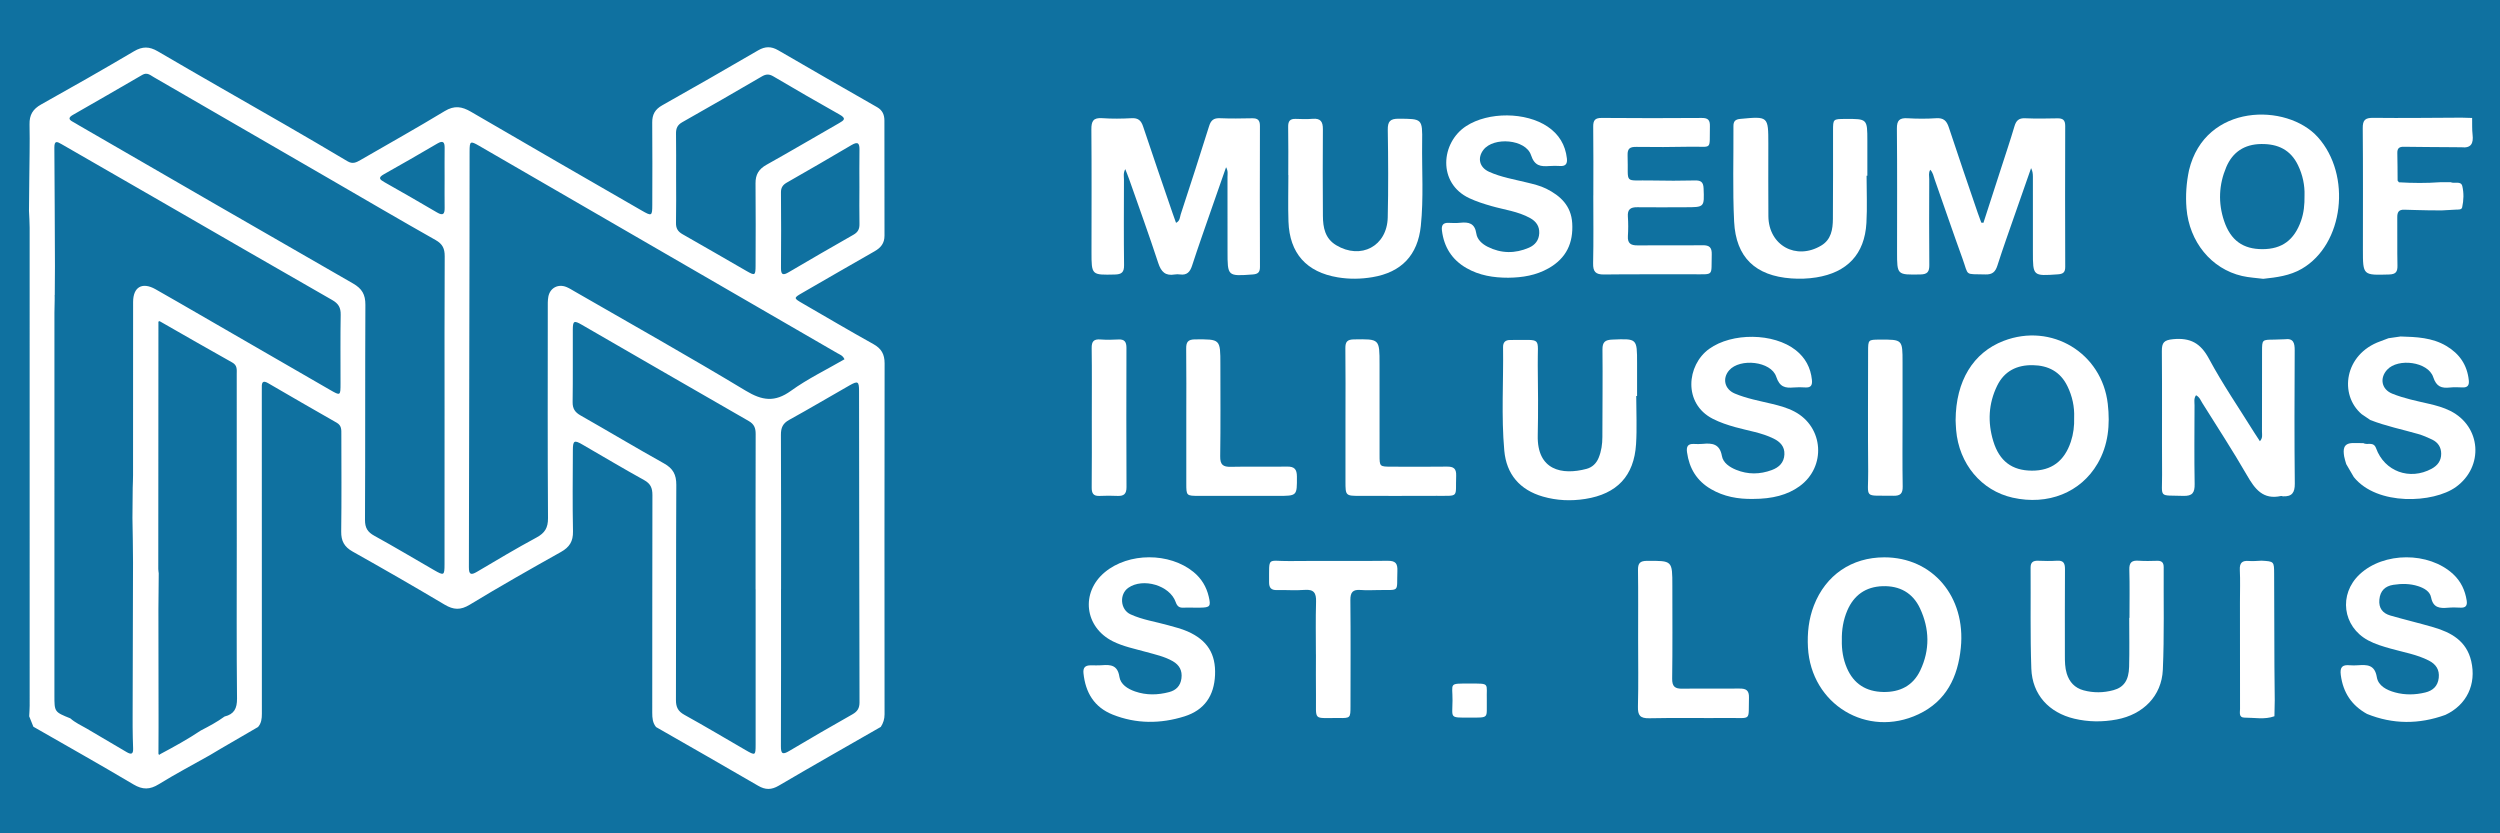 <?xml version="1.0" encoding="utf-8"?>
<!-- Generator: Adobe Illustrator 16.0.0, SVG Export Plug-In . SVG Version: 6.00 Build 0)  -->
<!DOCTYPE svg PUBLIC "-//W3C//DTD SVG 1.1//EN" "http://www.w3.org/Graphics/SVG/1.1/DTD/svg11.dtd">
<svg version="1.1" id="Layer_1" xmlns="http://www.w3.org/2000/svg" xmlns:xlink="http://www.w3.org/1999/xlink" x="0px" y="0px"
	 width="900px" height="300px" viewBox="0 0 900 300" enable-background="new 0 0 900 300" xml:space="preserve">
<rect x="-17" y="-13" fill-rule="evenodd" clip-rule="evenodd" fill="#0F71A0" width="926.969" height="326"/>
<path fill-rule="evenodd" clip-rule="evenodd" fill="#FFFFFF" d="M75.502,271.888c-6.127,3.455-12.357,6.747-18.341,10.434
	c-3.222,1.988-5.803,2.036-9.103,0.073c-11.923-7.082-24.017-13.877-36.047-20.778c-0.5-1.248-1.001-2.5-1.502-3.749
	c0.058-1.278,0.166-2.558,0.167-3.837c0.008-57.343,0.008-114.686-0.006-172.03c0-2.028-0.156-4.056-0.238-6.084
	c0.034-3.639,0.068-7.277,0.103-10.916c0.05-6.74,0.239-13.482,0.094-20.216c-0.075-3.428,1.199-5.524,4.183-7.188
	c11.208-6.255,22.363-12.607,33.412-19.136c3.078-1.818,5.534-1.772,8.587,0.015c15.137,8.856,30.379,17.532,45.585,26.271
	c7.581,4.421,15.197,8.787,22.718,13.31c1.875,1.127,3.202,0.389,4.71-0.483c10.103-5.845,20.296-11.54,30.274-17.588
	c3.476-2.106,6.173-1.67,9.456,0.247c20.432,11.932,40.947,23.724,61.443,35.548c3.656,2.11,3.816,2.016,3.824-2.11
	c0.019-9.854,0.074-19.71-0.022-29.564c-0.028-2.907,1.035-4.76,3.59-6.198c11.57-6.515,23.09-13.119,34.563-19.8
	c2.521-1.467,4.698-1.473,7.195-0.022c11.845,6.889,23.734,13.701,35.63,20.502c1.915,1.096,2.609,2.731,2.61,4.795
	c0.008,13.818-0.012,27.637,0.031,41.456c0.009,2.698-1.314,4.331-3.551,5.605c-8.652,4.924-17.263,9.923-25.888,14.895
	c-3.373,1.946-3.375,1.951,0.091,3.955c8.435,4.875,16.822,9.833,25.335,14.563c2.888,1.604,4.056,3.646,4.051,6.938
	c-0.07,42.12-0.053,84.241-0.018,126.36c0.002,1.7-0.463,3.146-1.353,4.523c-12.255,7.033-24.548,13.998-36.733,21.152
	c-2.657,1.561-4.805,1.561-7.428,0.028c-12.205-7.113-24.489-14.096-36.746-21.126c-1.23-1.504-1.375-3.249-1.373-5.131
	c0.034-26.131-0.009-52.259,0.062-78.389c0.007-2.524-0.658-4.099-2.983-5.384c-7.494-4.138-14.842-8.54-22.258-12.821
	c-2.912-1.682-3.388-1.422-3.401,2.058c-0.041,9.745-0.151,19.494,0.047,29.237c0.073,3.593-1.272,5.688-4.344,7.408
	c-11.019,6.175-22.015,12.408-32.805,18.965c-3.36,2.047-5.864,1.891-9.081-0.022c-10.946-6.512-21.988-12.86-33.094-19.096
	c-2.998-1.685-4.163-3.787-4.117-7.209c0.159-11.67,0.062-23.343,0.051-35.017c-0.002-1.59,0.137-3.137-1.662-4.157
	c-8.285-4.702-16.521-9.491-24.757-14.276c-1.801-1.046-2.264-0.265-2.211,1.441c0.02,0.642-0.006,1.284-0.006,1.927
	c0,38.555-0.009,77.107,0.026,115.659c0.001,1.782-0.172,3.406-1.379,4.788c-4.508,2.62-9.015,5.243-13.523,7.865
	C78.079,270.347,76.791,271.116,75.502,271.888z M57.042,271.342c0.134,0.568,0.399,0.4,0.684,0.121
	c4.964-2.649,9.895-5.354,14.576-8.488c2.943-1.519,5.867-3.065,8.543-5.03c3.437-0.831,4.521-2.896,4.484-6.494
	c-0.191-18.395-0.091-36.789-0.093-55.186c-0.001-20.533,0.002-41.065-0.012-61.6c0-1.559,0.272-3.114-1.583-4.151
	c-8.58-4.795-17.093-9.709-25.63-14.582c-0.62-0.412-1.086-0.519-0.978,0.497c-0.019,29.461-0.04,58.924-0.051,88.386
	c0,0.532,0.105,1.064,0.162,1.597c-0.039,4.291-0.077,8.588-0.115,12.88c0.018,12.853,0.034,25.704,0.051,38.552
	c0,1.287,0,2.575,0,3.864C57.068,264.917,57.055,268.131,57.042,271.342z M31.179,262.264c4.783,2.815,9.579,5.605,14.343,8.448
	c1.67,0.996,2.507,0.884,2.397-1.332c-0.127-2.557-0.121-5.118-0.172-7.678c0-1.284-0.001-2.567-0.001-3.849
	c0.051-18.453,0.122-36.907,0.142-55.36c0.006-5.334-0.136-10.664-0.21-15.996c0.033-3.653,0.065-7.306,0.098-10.96
	c0.042-1.495,0.119-2.997,0.119-4.493c0.008-20.775-0.012-41.554,0.021-62.331c0.009-5.423,3.285-7.268,8.031-4.61
	c2.709,1.517,5.397,3.07,8.085,4.623c18.26,10.545,36.516,21.098,54.779,31.637c3.75,2.164,3.773,2.143,3.778-2.314
	c0.009-8.246-0.09-16.494,0.057-24.739c0.045-2.564-0.792-4.01-3.048-5.299C99.153,96.33,78.785,84.515,58.385,72.752
	c-12.054-6.949-24.131-13.86-36.176-20.829c-1.604-0.928-2.662-1.486-2.64,1.211c0.112,14.241,0.149,28.482,0.211,42.724
	c-0.021,3.437-0.043,6.871-0.065,10.309c-0.066,0.195-0.075,0.39-0.026,0.589c-0.001,0.436-0.003,0.874-0.005,1.311
	c-0.031,1.498-0.089,2.995-0.089,4.493c-0.006,45.94-0.006,91.876-0.007,137.816c0,5.922,0,5.922,5.746,8.242
	C27.073,260.169,29.189,261.117,31.179,262.264z M304.017,129.335c-0.599-1.37-1.682-1.68-2.571-2.194
	c-42.975-24.888-85.955-49.763-128.937-74.638c-3.2-1.853-3.449-1.729-3.46,2.017c-0.03,10.172-0.011,20.344-0.027,30.517
	c-0.063,39.723-0.12,79.448-0.224,119.172c-0.007,2.64,0.739,2.925,2.923,1.631c7.09-4.201,14.175-8.426,21.425-12.338
	c3.011-1.625,4.156-3.496,4.133-7c-0.164-25.163-0.09-50.327-0.08-75.49c0-1.389-0.054-2.807,0.193-4.16
	c0.589-3.22,3.535-4.763,6.57-3.507c0.984,0.408,1.896,0.989,2.823,1.524c20.583,11.87,41.31,23.5,61.649,35.773
	c5.948,3.588,10.46,4.27,16.3,0.057C290.76,136.354,297.558,133.079,304.017,129.335z M160.039,147.536
	c0-18.42-0.049-36.841,0.053-55.258c0.015-2.77-0.755-4.437-3.284-5.865c-12.769-7.208-25.416-14.632-38.106-21.981
	C97.583,52.205,76.467,39.971,55.335,27.763c-1.231-0.71-2.37-1.821-4.094-0.813c-8.319,4.854-16.681,9.639-25.036,14.432
	c-1.418,0.814-1.693,1.563-0.056,2.425c0.756,0.4,1.475,0.871,2.216,1.297c32.901,19.009,65.779,38.057,98.743,56.956
	c3.219,1.845,4.448,3.986,4.43,7.659c-0.125,25.808-0.012,51.616-0.14,77.423c-0.014,2.893,0.94,4.411,3.395,5.756
	c7.219,3.973,14.294,8.207,21.436,12.321c3.619,2.085,3.8,1.996,3.803-2.104C160.046,184.588,160.038,166.063,160.039,147.536z
	 M272.029,212.165c-0.008,0-0.015,0-0.023,0c0-18.639-0.021-37.277,0.031-55.911c0.006-2.12-0.499-3.541-2.498-4.686
	c-20.063-11.498-40.066-23.1-60.094-34.657c-2.82-1.629-3.221-1.42-3.236,1.821c-0.04,8.674,0.059,17.353-0.065,26.026
	c-0.032,2.361,0.853,3.662,2.855,4.799c10.054,5.709,19.973,11.658,30.069,17.291c3.226,1.799,4.421,4.033,4.402,7.707
	c-0.131,25.812-0.043,51.625-0.13,77.438c-0.009,2.556,0.741,4.071,3.034,5.339c7.397,4.097,14.663,8.428,21.981,12.666
	c3.563,2.062,3.667,2.019,3.669-1.93C272.036,249.436,272.029,230.798,272.029,212.165z M281.184,212.102c-0.005,0-0.01,0-0.016,0
	c0,18.843,0.038,37.686-0.042,56.529c-0.011,2.791,0.625,3.131,2.994,1.719c7.536-4.489,15.137-8.879,22.772-13.201
	c1.79-1.016,2.54-2.21,2.534-4.317c-0.095-37.369-0.116-74.739-0.167-112.106c-0.005-3.437-0.415-3.693-3.41-1.993
	c-7.259,4.125-14.432,8.403-21.745,12.426c-2.311,1.269-2.984,2.842-2.973,5.371C281.227,175.054,281.184,193.577,281.184,212.102z
	 M243.398,63.855c0,5.458,0.073,10.916-0.039,16.372c-0.041,1.968,0.657,3.13,2.354,4.091c7.728,4.37,15.389,8.858,23.09,13.276
	c2.993,1.719,3.196,1.59,3.206-2.045c0.025-9.846,0.086-19.691-0.02-29.536c-0.034-3.16,1.172-5.14,3.933-6.684
	c8.776-4.902,17.433-10.02,26.161-15.008c1.754-1.002,2.697-1.659,0.199-3.059c-8.021-4.5-15.976-9.119-23.902-13.786
	c-1.5-0.883-2.635-0.822-4.101,0.033c-9.517,5.552-19.058,11.063-28.654,16.477c-1.768,0.996-2.293,2.237-2.261,4.136
	C243.449,53.365,243.394,58.61,243.398,63.855z M309.387,67.51c0-4.489-0.055-8.979,0.022-13.465
	c0.04-2.334-0.414-3.274-2.857-1.829c-7.72,4.568-15.489,9.056-23.279,13.505c-1.459,0.834-2.141,1.805-2.127,3.542
	c0.071,9.083,0.083,18.168,0.007,27.251c-0.022,2.621,0.902,2.583,2.79,1.477c7.738-4.538,15.49-9.058,23.295-13.48
	c1.626-0.922,2.207-2.054,2.171-3.856C309.322,76.273,309.382,71.892,309.387,67.51z M160.056,64.173
	c0-3.642-0.037-7.286,0.013-10.927c0.03-2.141-0.613-2.749-2.621-1.573c-6.378,3.73-12.769,7.442-19.22,11.042
	c-2.276,1.271-1.51,1.919,0.175,2.872c6.336,3.588,12.659,7.201,18.931,10.898c2.25,1.326,2.772,0.496,2.738-1.705
	C160.017,71.246,160.058,67.709,160.056,64.173z"/>
<path fill-rule="evenodd" clip-rule="evenodd" fill="#FFFFFF" d="M441.386,60.197c-1.838,5.257-3.564,10.16-5.265,15.069
	c-2.348,6.776-4.751,13.534-6.966,20.354c-0.737,2.27-1.836,3.514-4.327,3.182c-0.631-0.086-1.299-0.1-1.923,0.008
	c-3.366,0.579-4.898-0.951-5.94-4.134c-3.296-10.067-6.916-20.026-10.42-30.026c-0.41-1.175-0.887-2.327-1.441-3.766
	c-0.787,1.442-0.475,2.618-0.478,3.735c-0.03,10.281-0.09,20.563,0.038,30.844c0.031,2.566-0.889,3.311-3.33,3.364
	c-8.393,0.191-8.394,0.26-8.392-8.204c0.004-14.672,0.081-29.347-0.045-44.018c-0.026-2.986,0.691-4.294,3.906-4.065
	c3.516,0.253,7.072,0.198,10.597,0.01c2.37-0.126,3.41,0.853,4.124,2.999c3.445,10.358,7.013,20.675,10.543,31.005
	c0.41,1.2,0.85,2.39,1.303,3.667c1.47-0.697,1.358-2.04,1.687-3.049c3.467-10.578,6.907-21.165,10.225-31.791
	c0.655-2.1,1.663-2.914,3.87-2.825c3.851,0.158,7.711,0.112,11.563,0.024c2.017-0.048,2.867,0.611,2.86,2.753
	c-0.052,16.922-0.047,33.843,0.009,50.765c0.007,1.945-0.744,2.572-2.611,2.707c-9.065,0.661-9.063,0.702-9.062-8.417
	c0.001-8.89,0.014-17.779-0.013-26.668C441.894,62.704,442.182,61.636,441.386,60.197z"/>
<path fill-rule="evenodd" clip-rule="evenodd" fill="#FFFFFF" d="M714.039,80.203c2.066-6.383,4.136-12.764,6.196-19.149
	c1.674-5.193,3.425-10.366,4.972-15.597c0.612-2.078,1.59-2.978,3.838-2.882c3.847,0.166,7.707,0.114,11.561,0.027
	c1.997-0.044,2.877,0.574,2.869,2.736c-0.059,16.918-0.053,33.836,0.006,50.754c0.008,1.985-0.802,2.539-2.631,2.668
	c-9.007,0.635-9.004,0.673-9.003-8.145c0-8.995,0.006-17.988-0.005-26.983c-0.001-1.009-0.084-2.02-0.651-3.108
	c-1.894,5.416-3.799,10.824-5.681,16.243c-2.172,6.267-4.424,12.512-6.444,18.83c-0.732,2.296-1.823,3.271-4.306,3.201
	c-7.692-0.224-5.922,0.759-8.268-5.716c-3.424-9.455-6.665-18.976-10.005-28.462c-0.417-1.174-0.589-2.476-1.595-3.503
	c-0.705,1.135-0.36,2.313-0.364,3.415c-0.032,10.28-0.077,20.561,0.024,30.839c0.024,2.419-0.633,3.39-3.211,3.435
	c-8.403,0.146-8.402,0.238-8.4-8.158c0.002-14.777,0.082-29.553-0.06-44.33c-0.03-3.028,0.98-3.92,3.855-3.748
	c3.415,0.202,6.864,0.224,10.274-0.01c2.648-0.184,3.779,0.894,4.568,3.301c3.369,10.266,6.907,20.479,10.387,30.708
	c0.411,1.203,0.867,2.389,1.299,3.582C713.523,80.168,713.781,80.186,714.039,80.203z"/>
<path fill-rule="evenodd" clip-rule="evenodd" fill="#FFFFFF" d="M822.488,122.137c3.2-0.443,3.616,1.369,3.603,4.025
	c-0.08,15.959-0.134,31.922,0.038,47.884c0.035,3.349-1.035,4.785-4.307,4.629c-0.21-0.044-0.437-0.16-0.627-0.122
	c-6.512,1.461-9.438-2.511-12.29-7.463c-5.079-8.807-10.646-17.334-16.039-25.956c-0.604-0.965-0.98-2.143-2.288-2.85
	c-0.856,1.139-0.54,2.446-0.544,3.641c-0.031,9.426-0.124,18.852,0.041,28.275c0.055,3.125-0.749,4.429-4.119,4.319
	c-9.052-0.299-7.554,0.99-7.604-7.74c-0.088-14.778,0.049-29.562-0.082-44.339c-0.027-3.096,0.748-4.024,4.061-4.333
	c6.188-0.581,9.876,1.401,12.899,7.043c4.896,9.135,10.802,17.73,16.285,26.548c0.614,0.989,1.271,1.952,2.047,3.142
	c1.101-1.173,0.748-2.385,0.752-3.45c0.032-9.639,0.012-19.279,0.024-28.918c0.004-4.187,0.023-4.178,4.299-4.208
	C819.92,122.254,821.205,122.179,822.488,122.137z"/>
<path fill-rule="evenodd" clip-rule="evenodd" fill="#FFFFFF" d="M788.05,61.256c5.817-24.134,35.274-24.263,46.387-11.866
	c12.206,13.619,9.393,38.574-5.804,47.383c-4.307,2.497-9.064,3.09-13.865,3.601c-2.545-0.33-5.141-0.449-7.631-1.026
	c-11.086-2.565-19.01-12.308-19.997-24.358C786.762,70.364,787.088,65.791,788.05,61.256z M829.627,70.375
	c0.124-3.631-0.637-7.35-2.342-10.892c-2.691-5.599-7.298-7.722-13.286-7.635c-6.008,0.084-10.247,2.89-12.544,8.303
	c-2.678,6.314-2.979,12.882-0.773,19.417c2.36,6.983,6.835,10.155,13.857,10.128c6.992-0.025,11.383-3.271,13.834-10.204
	C829.384,76.631,829.676,73.668,829.627,70.375z"/>
<path fill-rule="evenodd" clip-rule="evenodd" fill="#FFFFFF" d="M704.021,151.287c0.07-14.206,6.354-24.359,17.264-28.563
	c17.257-6.649,35.42,4.326,37.518,22.689c0.856,7.503,0.209,14.8-3.668,21.467c-6.074,10.443-17.87,15.129-30.568,12.284
	c-11.286-2.526-19.347-12.171-20.364-24.383C704.087,153.395,704.057,152,704.021,151.287z M746.693,150.282
	c0.151-3.843-0.656-7.656-2.441-11.298c-2.553-5.212-6.894-7.428-12.451-7.524c-5.713-0.098-10.258,2.131-12.832,7.414
	c-3.139,6.441-3.458,13.188-1.374,19.988c2.192,7.166,6.757,10.539,13.878,10.575c7.053,0.032,11.7-3.412,14.032-10.429
	C746.422,156.238,746.79,153.385,746.693,150.282z"/>
<path fill-rule="evenodd" clip-rule="evenodd" fill="#FFFFFF" d="M678.334,200.641c17.411-0.02,29.401,14.172,27.566,32.541
	c-1.059,10.58-5.236,19.229-15.258,23.957c-18.461,8.712-38.668-3.58-39.778-24.055c-0.282-5.188,0.263-10.253,2.153-15.131
	C657.265,207.028,666.592,200.653,678.334,200.641z M663.064,230.444c-0.083,3.471,0.445,6.838,1.815,10.035
	c2.46,5.734,6.923,8.509,13.084,8.636c5.994,0.117,10.706-2.241,13.327-7.741c3.521-7.397,3.362-14.964-0.076-22.344
	c-2.625-5.629-7.374-8.205-13.494-8.003c-6.025,0.2-10.313,3.201-12.695,8.764C663.576,223.183,662.988,226.763,663.064,230.444z"/>
<path fill-rule="evenodd" clip-rule="evenodd" fill="#FFFFFF" d="M852.144,257.026c-5.56-3.064-8.643-7.714-9.462-14.051
	c-0.365-2.819,0.578-3.739,3.228-3.481c0.956,0.089,1.931,0.062,2.892,0.001c3.312-0.219,6.108-0.283,6.855,4.28
	c0.512,3.126,3.57,4.684,6.589,5.5c3.585,0.97,7.228,0.892,10.819,0.026c2.729-0.654,4.538-2.259,4.879-5.253
	c0.335-2.973-1.02-4.938-3.539-6.232c-4.333-2.224-9.133-3.001-13.759-4.312c-2.788-0.789-5.56-1.595-8.124-2.974
	c-9.21-4.951-10.701-16.588-3.054-23.769c8.671-8.137,24.891-8.192,33.659-0.083c2.773,2.566,4.314,5.809,4.883,9.535
	c0.267,1.747-0.326,2.642-2.219,2.541c-1.494-0.074-3.01-0.11-4.497,0.022c-2.983,0.273-5.365,0.069-6.101-3.706
	c-0.428-2.196-2.534-3.36-4.656-4.051c-2.916-0.948-5.914-0.95-8.902-0.492c-2.995,0.46-4.765,2.148-5.064,5.307
	c-0.295,3.103,1.188,4.953,3.971,5.757c5.14,1.486,10.353,2.716,15.486,4.214c6.439,1.882,11.922,4.949,13.606,12.181
	c1.952,8.365-1.632,15.805-9.305,19.374C870.891,260.784,861.495,260.801,852.144,257.026z"/>
<path fill-rule="evenodd" clip-rule="evenodd" fill="#FFFFFF" d="M429.509,218.748c-1.178,0-2.358-0.044-3.534,0.011
	c-1.501,0.07-2.213-0.547-2.736-2.036c-2.1-5.985-11.756-8.816-17.048-5.112c-3.307,2.313-2.912,7.84,0.785,9.544
	c4.303,1.987,9.021,2.645,13.546,3.926c2.364,0.667,4.785,1.252,7.019,2.236c7.136,3.153,10.19,8.133,9.876,15.658
	c-0.313,7.474-3.804,12.659-11.032,14.928c-8.583,2.696-17.321,2.742-25.814-0.645c-6.66-2.656-9.802-7.926-10.517-14.886
	c-0.203-1.963,0.566-2.822,2.447-2.847c1.392-0.019,2.792,0.066,4.175-0.045c3.213-0.264,5.678-0.01,6.309,4.159
	c0.413,2.742,2.952,4.348,5.609,5.278c4.081,1.422,8.221,1.321,12.334,0.226c2.481-0.664,4.042-2.236,4.393-4.93
	c0.366-2.813-0.751-4.81-3.101-6.166c-3.004-1.73-6.381-2.435-9.678-3.358c-4.014-1.122-8.126-1.923-11.903-3.805
	c-10.215-5.096-11.686-17.572-2.915-24.881c8.575-7.144,23.297-7.174,31.961-0.07c2.835,2.327,4.63,5.294,5.462,8.852
	c0.816,3.497,0.487,3.918-3.069,3.971c-0.856,0.014-1.712,0.002-2.571,0.002C429.509,218.755,429.509,218.751,429.509,218.748z"/>
<path fill-rule="evenodd" clip-rule="evenodd" fill="#FFFFFF" d="M542.996,99.982c-5.31,0.01-10.457-0.8-15.135-3.513
	c-5.178-3-8.025-7.538-8.759-13.456c-0.229-1.859,0.342-2.875,2.379-2.785c1.39,0.062,2.794,0.116,4.173-0.032
	c3.08-0.332,5.286,0.146,5.83,3.908c0.31,2.127,2.069,3.728,4.064,4.731c4.895,2.467,9.896,2.501,14.882,0.332
	c2.202-0.958,3.585-2.678,3.699-5.203c0.109-2.527-1.119-4.257-3.266-5.45c-4.38-2.434-9.345-3.001-14.056-4.362
	c-2.68-0.775-5.309-1.609-7.842-2.796c-11.521-5.391-10.27-20.032-1.133-25.966c8.008-5.195,21.448-5.121,29.346,0.218
	c4.043,2.734,6.353,6.543,6.904,11.42c0.215,1.886-0.412,2.854-2.436,2.734c-1.279-0.076-2.573-0.076-3.852,0.013
	c-3.129,0.216-5.326,0.032-6.63-3.933c-1.879-5.71-13.457-6.689-17.134-1.886c-2.248,2.933-1.447,6.322,2.059,7.903
	c4.314,1.947,8.998,2.713,13.565,3.839c2.393,0.591,4.788,1.134,7.014,2.242c5.16,2.577,8.947,6.185,9.327,12.367
	c0.441,7.137-2.086,12.638-8.494,16.269C552.959,99.149,548.085,99.919,542.996,99.982z"/>
<path fill-rule="evenodd" clip-rule="evenodd" fill="#FFFFFF" d="M573.6,70.339c0-8.245,0.066-16.491-0.042-24.733
	c-0.031-2.343,0.687-3.173,3.108-3.152c11.99,0.104,23.981,0.095,35.972,0.01c2.262-0.017,2.982,0.761,2.928,2.968
	c-0.217,8.97,1.141,7.23-7.147,7.387c-6.421,0.121-12.846,0.164-19.27,0.062c-2.282-0.037-3.304,0.491-3.214,3.002
	c0.382,10.824-1.776,8.833,8.813,9.091c5.136,0.126,10.278,0.102,15.417-0.013c2.126-0.047,3.037,0.538,3.129,2.831
	c0.267,6.816,0.352,6.809-6.535,6.813c-5.782,0.003-11.566,0.077-17.348-0.005c-2.416-0.034-3.556,0.777-3.376,3.35
	c0.166,2.343,0.154,4.715,0.008,7.062c-0.158,2.592,1.05,3.345,3.444,3.323c7.816-0.07,15.634,0.054,23.448-0.051
	c2.507-0.033,3.368,0.828,3.294,3.346c-0.248,8.016,1.061,7.064-6.926,7.113c-10.597,0.063-21.199-0.079-31.794,0.073
	c-3.112,0.046-4.05-1.009-3.986-4.064c0.184-8.134,0.063-16.274,0.063-24.411C573.59,70.339,573.595,70.339,573.6,70.339z"/>
<path fill-rule="evenodd" clip-rule="evenodd" fill="#FFFFFF" d="M631.034,179.616c-5.338,0.084-10.438-0.819-15.114-3.552
	c-5.083-2.974-7.786-7.449-8.586-13.223c-0.278-2.005,0.217-3.119,2.434-3.02c1.067,0.049,2.149,0.078,3.21-0.027
	c3.453-0.35,6.138,0.01,6.909,4.355c0.438,2.469,2.729,4.007,5.108,4.979c4.267,1.743,8.563,1.678,12.846,0.094
	c2.596-0.959,4.403-2.668,4.544-5.613c0.141-2.845-1.511-4.551-3.89-5.723c-4.369-2.154-9.188-2.816-13.813-4.119
	c-2.788-0.785-5.513-1.682-8.103-3.012c-10.711-5.494-9.367-19.312-1.304-25.138c8.239-5.952,23.255-5.821,31.192,0.437
	c3.43,2.705,5.37,6.287,5.824,10.687c0.197,1.897-0.318,2.866-2.378,2.737c-1.384-0.088-2.79-0.108-4.173,0.012
	c-3.102,0.272-5.067-0.145-6.305-3.889c-1.834-5.552-13.062-6.763-16.953-2.273c-2.524,2.912-1.636,6.806,2.064,8.355
	c4.257,1.783,8.811,2.617,13.282,3.688c2.814,0.676,5.598,1.429,8.177,2.788c10.56,5.558,11.507,19.934,1.781,26.926
	C643.514,178.157,638.127,179.613,631.034,179.616z"/>
<path fill-rule="evenodd" clip-rule="evenodd" fill="#FFFFFF" d="M463.776,63.037c0-5.783,0.071-11.567-0.037-17.348
	c-0.038-2.047,0.632-2.968,2.721-2.89c2.03,0.075,4.078,0.14,6.101-0.028c2.876-0.238,3.703,1.063,3.679,3.773
	c-0.086,10.389-0.06,20.777,0.007,31.165c0.028,4.183,0.744,8.142,4.79,10.57c8.87,5.325,18.316,0.35,18.55-10.018
	c0.238-10.49,0.179-20.99,0.013-31.483c-0.05-3.086,0.868-4.066,3.967-4.043c8.432,0.061,8.525-0.063,8.408,8.446
	c-0.133,10.058,0.567,20.127-0.48,30.17c-1.097,10.498-6.956,16.675-17.419,18.431c-4.157,0.697-8.291,0.76-12.457,0.068
	c-11.284-1.873-17.381-8.636-17.771-20.107c-0.191-5.564-0.034-11.137-0.034-16.706C463.8,63.037,463.788,63.037,463.776,63.037z"/>
<path fill-rule="evenodd" clip-rule="evenodd" fill="#FFFFFF" d="M589.046,142.56c0,5.778,0.299,11.574-0.064,17.331
	c-0.719,11.474-6.88,17.926-18.271,19.726c-5.151,0.816-10.268,0.595-15.267-0.848c-8.306-2.399-13.133-8.017-13.9-16.569
	c-1.111-12.386-0.262-24.824-0.44-37.238c-0.024-1.719,0.818-2.577,2.545-2.563c0.104,0.001,0.214-0.009,0.321-0.008
	c11.509,0.112,9.493-1.475,9.624,8.987c0.102,8.458,0.185,16.922-0.005,25.376c-0.282,12.546,8.724,14.395,17.554,12.041
	c2.055-0.547,3.524-1.933,4.364-3.963c0.999-2.419,1.347-4.928,1.351-7.527c0.01-10.496,0.143-20.989,0.033-31.483
	c-0.027-2.708,0.982-3.463,3.512-3.567c8.95-0.374,8.946-0.447,8.946,8.419c-0.002,3.962,0,7.923,0,11.887
	C589.245,142.56,589.145,142.56,589.046,142.56z"/>
<path fill-rule="evenodd" clip-rule="evenodd" fill="#FFFFFF" d="M671.969,63.265c0,5.675,0.269,11.364-0.059,17.02
	c-0.646,11.229-6.92,17.814-18.068,19.589c-2.985,0.478-5.977,0.572-8.965,0.359c-12.905-0.925-19.958-7.545-20.593-20.456
	c-0.565-11.435-0.18-22.917-0.249-34.376c-0.01-1.735,0.673-2.428,2.432-2.595c10.133-0.957,10.127-0.99,10.131,9.019
	c0,8.676-0.049,17.354,0.022,26.03c0.095,10.484,9.994,15.964,19.034,10.537c3.583-2.147,4.156-5.833,4.188-9.541
	c0.094-10.606,0.042-21.212,0.054-31.816c0.005-4.187,0.014-4.187,4.319-4.215c8.03-0.055,8.03-0.055,8.032,7.913
	c0,4.178,0,8.356,0,12.534C672.151,63.265,672.059,63.265,671.969,63.265z"/>
<path fill-rule="evenodd" clip-rule="evenodd" fill="#FFFFFF" d="M766.612,222.438c0-5.782,0.116-11.567-0.055-17.341
	c-0.077-2.597,0.874-3.417,3.335-3.242c2.238,0.159,4.498,0.096,6.742,0.033c1.661-0.046,2.305,0.714,2.295,2.308
	c-0.075,12.312,0.235,24.641-0.308,36.927c-0.419,9.421-7.069,16.085-16.557,17.882c-5.099,0.964-10.214,0.932-15.297-0.271
	c-9.16-2.171-15.16-8.668-15.491-18.063c-0.423-12.082-0.168-24.189-0.262-36.288c-0.016-2.024,0.949-2.579,2.771-2.51
	c2.244,0.084,4.503,0.134,6.743-0.016c2.342-0.153,2.879,0.925,2.863,3.044c-0.074,10.389-0.029,20.775-0.032,31.16
	c0,2.146,0.024,4.278,0.653,6.361c0.94,3.109,2.902,5.229,6.044,6.088c3.587,0.978,7.235,0.924,10.796-0.054
	c3.734-1.021,5.498-3.558,5.629-8.354c0.163-5.882,0.037-11.773,0.037-17.663C766.551,222.438,766.582,222.438,766.612,222.438z"/>
<path fill-rule="evenodd" clip-rule="evenodd" fill="#FFFFFF" d="M874.509,75.72c-2.987-0.072-5.977-0.11-8.962-0.226
	c-1.981-0.074-2.555,0.888-2.529,2.747c0.074,5.774-0.07,11.551,0.067,17.32c0.053,2.303-0.601,3.188-3.017,3.258
	c-9.426,0.275-9.424,0.35-9.422-9.025c0-14.542,0.076-29.084-0.06-43.624c-0.029-2.968,0.884-3.777,3.799-3.743
	c10.582,0.122,21.165-0.023,31.749-0.067c1.277,0.036,2.556,0.073,3.832,0.11c0.043,2.014-0.068,4.048,0.162,6.042
	c0.359,3.119-0.534,4.904-4.008,4.508c-1.285-0.012-2.57-0.022-3.854-0.032c-5.651-0.045-11.306-0.061-16.959-0.147
	c-1.631-0.026-2.315,0.618-2.271,2.265c0.085,3.302,0.075,6.611,0.104,9.918c0.157,0.201,0.312,0.403,0.47,0.604
	c4.94,0.296,9.878,0.345,14.816-0.025c1.277,0,2.554,0,3.83,0c1.375,0.621,3.703-0.611,4.18,1.419
	c0.576,2.455,0.502,5.101-0.053,7.61c-0.211,0.954-1.388,0.787-2.225,0.836c-1.697,0.104-3.395,0.188-5.092,0.28
	C877.549,75.739,876.028,75.729,874.509,75.72z"/>
<path fill-rule="evenodd" clip-rule="evenodd" fill="#FFFFFF" d="M473.725,235.575c0-6.318-0.131-12.639,0.057-18.95
	c0.09-3.129-0.755-4.529-4.13-4.26c-3.301,0.263-6.636-0.019-9.95,0.065c-2.074,0.052-2.849-0.812-2.833-2.857
	c0.063-9.455-0.814-7.51,7.307-7.591c11.772-0.125,23.547,0.058,35.32-0.094c2.899-0.038,3.667,0.919,3.565,3.681
	c-0.297,7.797,1.14,6.73-6.809,6.85c-2.142,0.026-4.295,0.141-6.423-0.026c-2.767-0.224-3.719,0.777-3.694,3.634
	c0.134,12.737,0.056,25.475,0.044,38.213c-0.004,4.233-0.021,4.302-4.266,4.248c-9.455-0.117-8.041,1.328-8.16-8.143
	c-0.063-4.922-0.011-9.847-0.011-14.77C473.736,235.575,473.729,235.575,473.725,235.575z"/>
<path fill-rule="evenodd" clip-rule="evenodd" fill="#FFFFFF" d="M484.372,150.425c0.002-8.344,0.065-16.691-0.039-25.035
	c-0.028-2.315,0.646-3.169,3.083-3.209c9.221-0.146,9.22-0.227,9.221,8.898c0.001,10.912-0.002,21.827,0.006,32.739
	c0.004,4.163,0.017,4.178,4.305,4.188c6.631,0.016,13.267,0.072,19.896-0.024c2.403-0.034,3.474,0.638,3.379,3.272
	c-0.283,8.075,1.252,7.197-7.092,7.246c-9.098,0.048-18.192,0.02-27.286,0.018c-5.469-0.001-5.473-0.006-5.475-5.304
	C484.367,165.617,484.369,158.02,484.372,150.425z"/>
<path fill-rule="evenodd" clip-rule="evenodd" fill="#FFFFFF" d="M427.065,150.276c0.002-8.237,0.064-16.475-0.038-24.711
	c-0.029-2.395,0.593-3.375,3.219-3.392c9.09-0.054,9.089-0.155,9.09,9.045c0,11.018,0.103,22.038-0.065,33.053
	c-0.044,3.025,1,3.852,3.859,3.783c6.738-0.153,13.48,0.035,20.216-0.082c2.672-0.047,3.531,0.996,3.542,3.599
	c0.028,6.946,0.119,6.948-6.938,6.949c-9.413,0.001-18.827,0.005-28.242-0.005c-4.628-0.005-4.638-0.02-4.642-4.49
	C427.06,166.107,427.064,158.191,427.065,150.276z"/>
<path fill-rule="evenodd" clip-rule="evenodd" fill="#FFFFFF" d="M589.725,229.958c-0.002-8.236,0.071-16.479-0.047-24.714
	c-0.035-2.46,0.686-3.329,3.261-3.34c9.111-0.04,9.109-0.137,9.107,9.001c-0.003,11.131,0.091,22.257-0.066,33.38
	c-0.041,2.905,1.024,3.687,3.718,3.643c6.846-0.112,13.691,0.026,20.539-0.048c2.385-0.027,3.47,0.67,3.391,3.289
	c-0.254,8.562,1.122,7.227-7.314,7.304c-9.519,0.09-19.047-0.117-28.562,0.097c-3.329,0.07-4.173-1.038-4.095-4.217
	C589.866,246.226,589.727,238.09,589.725,229.958z"/>
<path fill-rule="evenodd" clip-rule="evenodd" fill="#FFFFFF" d="M814.131,201.846c4.552,0.252,4.546,0.252,4.559,4.823
	c0.03,11.056,0.067,22.115,0.101,33.169c0.038,4.082,0.079,8.157,0.118,12.234c-0.039,1.928-0.078,3.855-0.116,5.777
	c-3.53,1.279-7.169,0.491-10.753,0.497c-2.176,0.004-1.626-1.894-1.63-3.156c-0.04-12.821-0.026-25.646-0.028-38.468
	c-0.002-3.847,0.139-7.698-0.047-11.54c-0.124-2.575,0.84-3.451,3.318-3.229C811.131,202.082,812.637,201.893,814.131,201.846z"/>
<path fill-rule="evenodd" clip-rule="evenodd" fill="#FFFFFF" d="M393.05,150.388c0-8.356,0.073-16.714-0.047-25.069
	c-0.035-2.397,0.751-3.29,3.135-3.115c2.132,0.157,4.289,0.143,6.423,0.008c2.287-0.145,2.966,0.882,2.96,3.029
	c-0.044,16.713-0.059,33.424,0.019,50.138c0.012,2.428-0.953,3.241-3.219,3.148c-2.14-0.093-4.289-0.11-6.426,0.001
	c-2.276,0.112-2.908-0.91-2.884-3.073C393.104,167.102,393.05,158.744,393.05,150.388z"/>
<path fill-rule="evenodd" clip-rule="evenodd" fill="#FFFFFF" d="M684.918,150.39c-0.002,8.249-0.09,16.499,0.05,24.748
	c0.045,2.561-0.873,3.387-3.326,3.338c-11.047-0.212-9.005,1.382-9.097-8.819c-0.134-14.354-0.039-28.712-0.029-43.068
	c0.004-4.312,0.023-4.312,4.166-4.331c8.236-0.043,8.236-0.043,8.236,8.206C684.918,137.105,684.918,143.747,684.918,150.39z"/>
<path fill-rule="evenodd" clip-rule="evenodd" fill="#FFFFFF" d="M535.251,252.187c-0.131,6.482,1.067,6.15-6.222,6.152
	c-7.385,0.002-6.148,0.285-6.121-6.182c0.028-6.346-1.527-6.08,6.154-6.078C536.639,246.08,535.056,245.801,535.251,252.187z"/>
<path fill-rule="evenodd" clip-rule="evenodd" fill="#FFFFFF" d="M850.205,149.102c-8.211-7.004-6.243-21.607,6.685-26.223
	c0.996-0.354,1.977-0.743,2.964-1.117c1.459-0.209,2.915-0.419,4.371-0.63c5.687,0.171,11.345,0.378,16.459,3.411
	c4.751,2.818,7.51,6.854,8.086,12.375c0.185,1.753-0.411,2.636-2.274,2.557c-1.494-0.066-3.011-0.127-4.493,0.026
	c-3.04,0.32-4.885-0.222-6.049-3.753c-1.818-5.519-12.659-6.965-16.61-2.617c-2.757,3.04-1.98,7.028,1.852,8.582
	c4.272,1.732,8.806,2.629,13.286,3.668c2.612,0.607,5.178,1.317,7.592,2.521c11.182,5.57,12.211,20.083,2.059,27.417
	c-8.065,5.825-28.384,6.859-36.763-3.579c-0.906-1.556-1.813-3.108-2.722-4.661c-0.252-0.911-0.586-1.807-0.74-2.734
	c-0.4-2.457-0.409-4.734,3.011-4.848c1.288,0.008,2.577,0.016,3.865,0.023c1.431,0.848,3.679-0.719,4.606,1.845
	c3.036,8.372,12.121,11.668,20.008,7.378c2.145-1.167,3.436-2.889,3.436-5.383c0.002-2.362-1.156-4.107-3.259-5.113
	c-1.633-0.78-3.315-1.515-5.05-2.012c-5.744-1.649-11.619-2.842-17.209-5.03C852.279,150.502,851.242,149.801,850.205,149.102z"/>
</svg>
